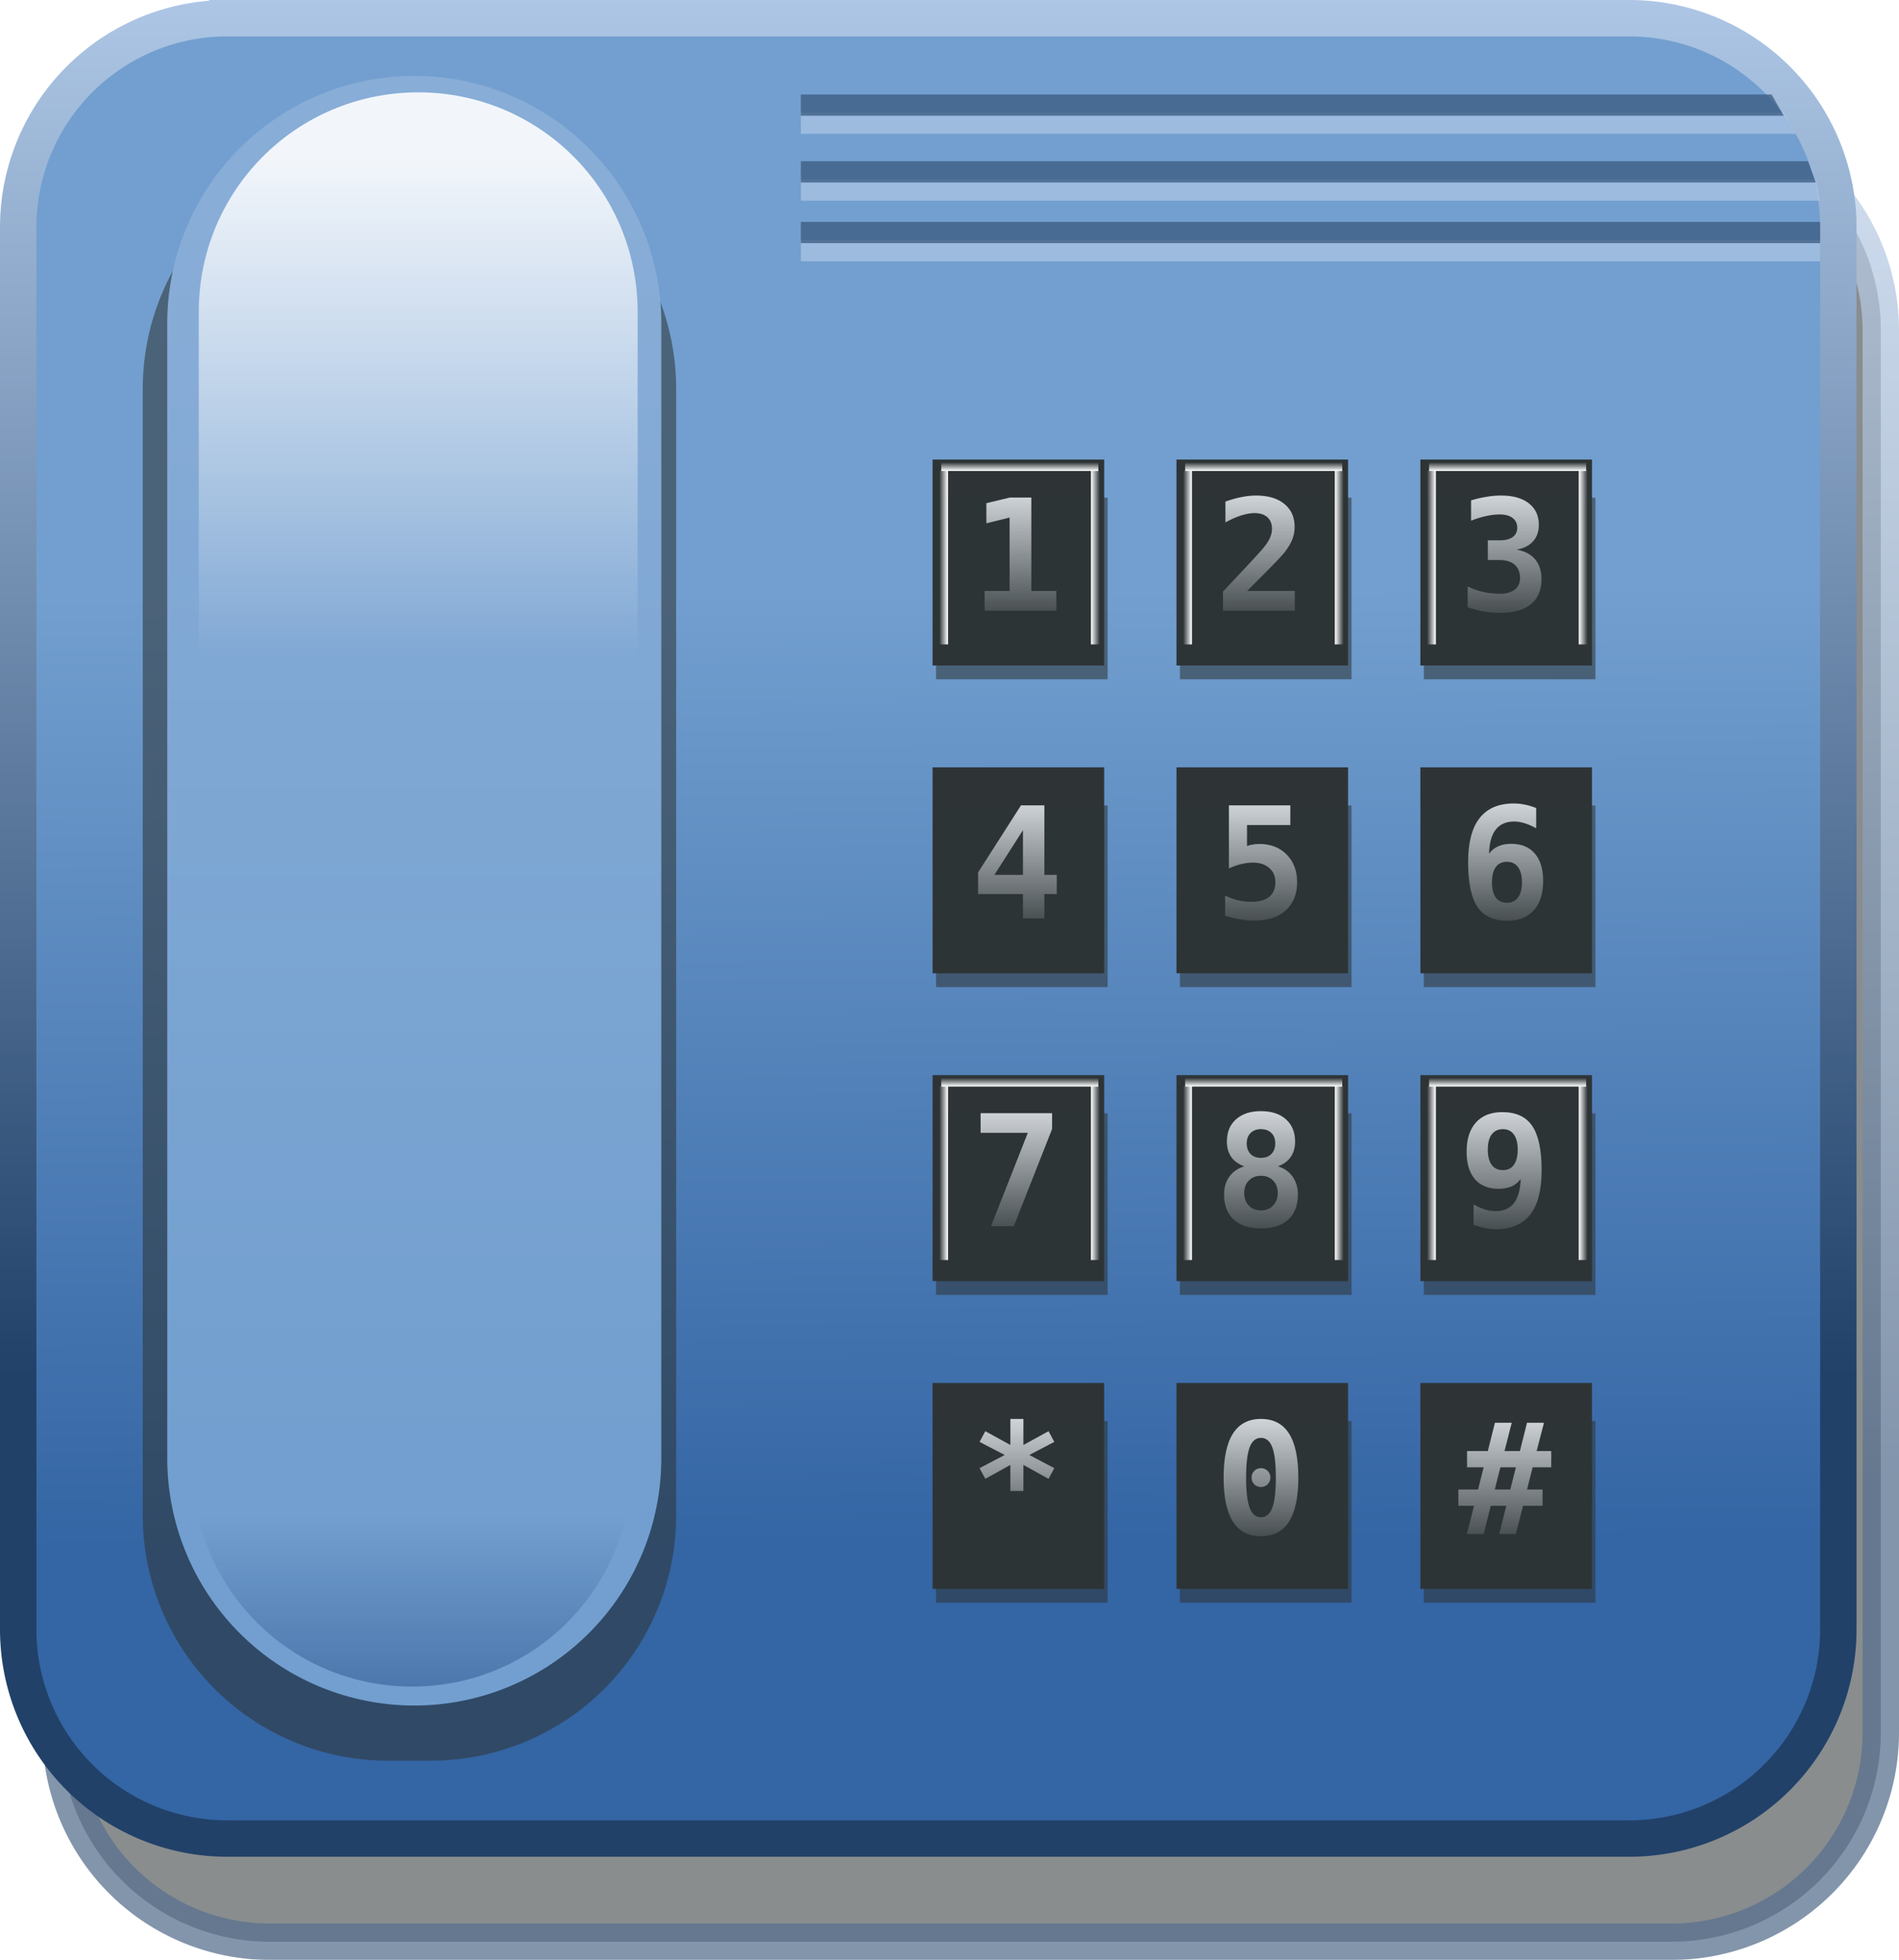 <?xml version="1.0" encoding="UTF-8" standalone="no"?>
<svg viewBox="0 0 626 646" xmlns="http://www.w3.org/2000/svg" xmlns:xlink="http://www.w3.org/1999/xlink">
<defs>
<filter id="filter6281">
<feGaussianBlur stdDeviation="6.154"/>
</filter>
<filter id="filter6569">
<feGaussianBlur stdDeviation="10.71"/>
</filter>
<filter id="filter6856">
<feGaussianBlur stdDeviation=".933"/>
</filter>
<linearGradient id="linearGradient6872">
<stop offset="0" stop-color="#fff"/>
<stop offset="1" stop-color="#fff" stop-opacity="0"/>
</linearGradient>
<linearGradient id="linearGradient6555">
<stop offset="0" stop-color="#214169"/>
<stop offset="1" stop-color="#adc6e5"/>
</linearGradient>
<linearGradient gradientUnits="userSpaceOnUse" id="linearGradient5713" x1="342.857" x2="345.143" y1="403.791" y2="719.219">
<stop offset="0" stop-color="#729fcf"/>
<stop offset="1" stop-color="#3465a4"/>
</linearGradient>
<linearGradient gradientUnits="userSpaceOnUse" id="linearGradient6628" x2="0" y1="829.937" y2="708.885">
<stop offset="0" stop-color="#204a87"/>
<stop offset="1" stop-color="#204a87" stop-opacity="0"/>
</linearGradient>
<linearGradient gradientUnits="userSpaceOnUse" id="linearGradient6634" x2="0" y1="278.55" y2="688.672">
<stop offset="0" stop-color="#88add7"/>
<stop offset="1" stop-color="#729fcf"/>
</linearGradient>
<linearGradient gradientUnits="userSpaceOnUse" id="linearGradient7691" x2="0" y1="74.978" y2="118.787">
<stop offset="0" stop-color="#f2f6fb"/>
<stop offset="1" stop-color="#f2f6fb" stop-opacity="0"/>
</linearGradient>
<linearGradient gradientUnits="userSpaceOnUse" id="linearGradient6561" x2="0" xlink:href="#linearGradient6555" y1="663.219" y2="209.219"/>
<linearGradient gradientUnits="userSpaceOnUse" id="linearGradient6567" x2="0" xlink:href="#linearGradient6555" y1="697.219" y2="243.219"/>
<linearGradient gradientUnits="userSpaceOnUse" id="linearGradient6631" x2="0" xlink:href="#linearGradient6872" y1="260.403" y2="426.068"/>
<linearGradient gradientTransform="matrix(0,1.275,-.228,0,523.152,-493.833)" gradientUnits="userSpaceOnUse" id="linearGradient7056" x2="0" xlink:href="#linearGradient6872" y1="169.59" y2="182.217"/>
<linearGradient gradientTransform="matrix(0,1.275,.228,0,493.004,-493.833)" gradientUnits="userSpaceOnUse" id="linearGradient7058" x2="0" xlink:href="#linearGradient6872" y1="169.59" y2="182.217"/>
<linearGradient gradientUnits="userSpaceOnUse" id="linearGradient7060" x2="0" xlink:href="#linearGradient6872" y1="-123.454" y2="-120.577"/>
</defs>
<g transform="translate(-74,-209.219)">
<path d="m162.919,249.219h462.162a68.919,68.919 0 0,1 68.919,68.919v462.162a68.919,68.919 0 0,1 -68.919,68.919h-462.162a68.919,68.919 0 0,1 -68.919-68.919v-462.162a68.919,68.919 0 0,1 68.919-68.919" fill="#2e3436" filter="url(#filter6569)" opacity=".75" stroke="url(#linearGradient6567)" stroke-linecap="square" stroke-linejoin="round" stroke-width="12"/>
<path d="m148.919,215.219h462.162a68.919,68.919 0 0,1 68.919,68.919v462.162a68.919,68.919 0 0,1 -68.919,68.919h-462.162a68.919,68.919 0 0,1 -68.919-68.919v-462.162a68.919,68.919 0 0,1 68.919-68.919" fill="url(#linearGradient5713)" stroke="url(#linearGradient6561)" stroke-linecap="square" stroke-linejoin="round" stroke-width="12"/>
<path d="m201.945,256.456h14.07a80.884,80.884 0 0,1 80.884,80.884v371.333a80.884,80.884 0 0,1 -80.884,80.884h-14.07a80.884,80.884 0 0,1 -80.884-80.884v-371.333a80.884,80.884 0 0,1 80.884-80.884" fill="#2e3436" filter="url(#filter6281)" opacity=".75"/>
<path d="m210.57,234.233a81.429,81.498 0 0,1 81.429,81.498v374.148a81.429,81.498 0 0,1 -81.429,81.498 81.429,81.498 0 0,1 -81.429-81.498v-374.148a81.429,81.498 0 0,1 81.429-81.498" fill="url(#linearGradient6634)"/>
<path d="m211.857,239.66c40.075,0 72.337,32.29 72.337,72.398v142.268c0,40.109-32.262,72.398-72.337,72.398s-72.337-32.29-72.337-72.398v-142.268c0-40.109 32.262-72.398 72.337-72.398z" fill="url(#linearGradient6631)" opacity=".894"/>
<path d="m282.174,692.722c0,40.109-32.262,72.398-72.337,72.398s-72.337-32.29-72.337-72.398h144.674z" fill="url(#linearGradient6628)"/>
<g transform="matrix(1,0,0,-1,0,577.724)">
<path d="m338,282.362h336v7h-336z" fill="#abc4e3" opacity=".75"/>
<path d="m338,288.362h336v7h-336z" fill="#3a597f" opacity=".75"/>
</g>
<g transform="matrix(1,0,0,-1,0,557.724)">
<path d="m338,282.362h336l-1.414,7h-334.586v-7z" fill="#abc4e3" opacity=".75"/>
<path d="m338,288.362h334.586l-2.586,7h-332v-7z" fill="#3a597f" opacity=".75"/>
</g>
<g transform="matrix(1,0,0,-1,0,535.724)">
<path d="m338,282.362h328l-4,7h-324v-7z" fill="#abc4e3" opacity=".75"/>
<path d="m338,288.362h324l-4,7h-320v-7z" fill="#3a597f" opacity=".75"/>
</g>
<g transform="translate(-98,241)">
<path d="m479.418,119.688h56.569v67.882h-56.569z" fill="#2e3436"/>
<path d="m478.557,132.274h56.569v67.882h-56.569z" fill="#2e3436" filter="url(#filter6856)" opacity=".75" transform="matrix(1,0,0,.882,2,15.589)"/>
<path d="m927.672,107.167h6.445v-18.926l-5.996,1.484v-5.195l6.035-1.445h5.566v24.082h6.445v5.078h-18.496v-5.078" fill="url(#linearGradient7691)" transform="matrix(1.278,0,0,1.278,-688.986,26.04)"/>
<path d="m481.625,123.344v57.281h2.906v-57.281h-2.906z" fill="url(#linearGradient7056)"/>
<path d="m531.625,123.344v57.281h2.906v-57.281h-2.906z" fill="url(#linearGradient7058)"/>
<path d="m-534.075-123.454h51.789v2.877h-51.789z" fill="url(#linearGradient7060)" transform="scale(-1)"/>
</g>
<g transform="translate(-98,342.455)">
<path d="m479.418,119.688h56.569v67.882h-56.569z" fill="#2e3436"/>
<path d="m478.557,132.274h56.569v67.882h-56.569z" fill="#2e3436" filter="url(#filter6856)" opacity=".75" transform="matrix(1,0,0,.882,2,15.589)"/>
<path d="m937.555,89.491-7.363,11.523h7.363v-11.523m-.508-6.406h6.035v17.93h3.203v4.941h-3.203v6.289h-5.527v-6.289h-11.562v-5.586l11.055-17.285" fill="url(#linearGradient7691)" transform="matrix(1.278,0,0,1.278,-688.986,26.04)"/>
<path d="m481.625,123.344v57.281h2.906v-57.281h-2.906z" fill="url(#linearGradient7056)"/>
<path d="m531.625,123.344v57.281h2.906v-57.281h-2.906z" fill="url(#linearGradient7058)"/>
<path d="m-534.075-123.454h51.789v2.877h-51.789z" fill="url(#linearGradient7060)" transform="scale(-1)"/>
</g>
<g transform="translate(-98,443.911)">
<path d="m479.418,119.688h56.569v67.882h-56.569z" fill="#2e3436"/>
<path d="m478.557,132.274h56.569v67.882h-56.569z" fill="#2e3436" filter="url(#filter6856)" opacity=".75" transform="matrix(1,0,0,.882,2,15.589)"/>
<path d="m926.637,83.085h18.438v4.082l-9.883,25.078h-5.879l9.492-24.082h-12.168v-5.078" fill="url(#linearGradient7691)" transform="matrix(1.278,0,0,1.278,-688.986,26.04)"/>
<path d="m481.625,123.344v57.281h2.906v-57.281h-2.906z" fill="url(#linearGradient7056)"/>
<path d="m531.625,123.344v57.281h2.906v-57.281h-2.906z" fill="url(#linearGradient7058)"/>
<path d="m-534.075-123.454h51.789v2.877h-51.789z" fill="url(#linearGradient7060)" transform="scale(-1)"/>
</g>
<g transform="translate(-98,545.366)">
<path d="m479.418,119.688h56.569v67.882h-56.569z" fill="#2e3436"/>
<path d="m478.557,132.274h56.569v67.882h-56.569z" fill="#2e3436" filter="url(#filter6856)" opacity=".75" transform="matrix(1,0,0,.882,2,15.589)"/>
<path d="m945.641,88.475-6.445,3.379 6.445,3.398-1.484,2.754-6.484-3.594v6.719h-3.359v-6.719l-6.465,3.594-1.484-2.754 6.484-3.398-6.484-3.379 1.484-2.754 6.465,3.555v-6.719h3.359v6.719l6.484-3.555 1.484,2.754" fill="url(#linearGradient7691)" transform="matrix(1.278,0,0,1.278,-688.986,26.04)"/>
<path d="m481.625,123.344v57.281h2.906v-57.281h-2.906z" fill="url(#linearGradient7056)"/>
<path d="m531.625,123.344v57.281h2.906v-57.281h-2.906z" fill="url(#linearGradient7058)"/>
<path d="m-534.075-123.454h51.789v2.877h-51.789z" fill="url(#linearGradient7060)" transform="scale(-1)"/>
</g>
<g transform="translate(-17.598,241)">
<path d="m479.418,119.688h56.569v67.882h-56.569z" fill="#2e3436"/>
<path d="m478.557,132.274h56.569v67.882h-56.569z" fill="#2e3436" filter="url(#filter6856)" opacity=".75" transform="matrix(1,0,0,.882,2,15.589)"/>
<path d="m932.477,107.167h12.285v5.078h-18.516v-4.922l3.125-3.32c3.711-3.945 5.964-6.374 6.758-7.285 .977-1.12 1.68-2.109 2.109-2.969 .43-.872.645-1.732.645-2.578-1e-005-1.302-.397-2.305-1.191-3.008-.781-.716-1.895-1.074-3.34-1.074-1.029,3e-005-2.188.208-3.477.625-1.276.404-2.611.996-4.004,1.777v-5.371c1.393-.508 2.754-.892 4.082-1.152 1.341-.273 2.624-.41 3.848-.41 3.086,3e-005 5.508.723 7.266,2.168 1.771,1.432 2.656,3.392 2.656,5.879-2e-005,1.146-.195,2.22-.586,3.223-.378,1.003-1.035,2.116-1.973,3.34-.69.885-2.585,2.878-5.684,5.977-1.68,1.68-3.014,3.021-4.004,4.023" fill="url(#linearGradient7691)" transform="matrix(1.278,0,0,1.278,-688.986,26.04)"/>
<path d="m481.625,123.344v57.281h2.906v-57.281h-2.906z" fill="url(#linearGradient7056)"/>
<path d="m531.625,123.344v57.281h2.906v-57.281h-2.906z" fill="url(#linearGradient7058)"/>
<path d="m-534.075-123.454h51.789v2.877h-51.789z" fill="url(#linearGradient7060)" transform="scale(-1)"/>
</g>
<g transform="translate(-17.598,342.455)">
<path d="m479.418,119.688h56.569v67.882h-56.569z" fill="#2e3436"/>
<path d="m478.557,132.274h56.569v67.882h-56.569z" fill="#2e3436" filter="url(#filter6856)" opacity=".75" transform="matrix(1,0,0,.882,2,15.589)"/>
<path d="m927.77,83.085h15.84v5.078h-11.172v5.41c.469-.182.97-.312 1.504-.391 .534-.091 1.1-.137 1.699-.137 2.891,2e-005 5.234.911 7.031,2.734s2.695,4.193 2.695,7.109c-2e-005,3.06-.977,5.482-2.93,7.266-1.94,1.771-4.59,2.656-7.949,2.656-1.25,0-2.513-.104-3.789-.312s-2.578-.521-3.906-.938v-5.195c1.081.534 2.187.938 3.32,1.211 1.146.26 2.292.391 3.438.391 2.031,1e-005 3.574-.43 4.629-1.289 1.055-.872 1.582-2.135 1.582-3.789-2e-005-1.523-.527-2.741-1.582-3.652-1.042-.924-2.435-1.387-4.18-1.387-1.029,1e-005-2.064.13-3.105.391-1.029.247-2.07.625-3.125,1.133v-16.289" fill="url(#linearGradient7691)" transform="matrix(1.278,0,0,1.278,-688.986,26.04)"/>
<path d="m481.625,123.344v57.281h2.906v-57.281h-2.906z" fill="url(#linearGradient7056)"/>
<path d="m531.625,123.344v57.281h2.906v-57.281h-2.906z" fill="url(#linearGradient7058)"/>
<path d="m-534.075-123.454h51.789v2.877h-51.789z" fill="url(#linearGradient7060)" transform="scale(-1)"/>
</g>
<g transform="translate(-17.598,443.911)">
<path d="m479.418,119.688h56.569v67.882h-56.569z" fill="#2e3436"/>
<path d="m478.557,132.274h56.569v67.882h-56.569z" fill="#2e3436" filter="url(#filter6856)" opacity=".75" transform="matrix(1,0,0,.882,2,15.589)"/>
<path d="m936.031,99.237c-1.289,1e-005-2.331.41-3.125,1.23-.794.807-1.191,1.882-1.191,3.223s.397,2.422 1.191,3.242 1.836,1.23 3.125,1.23 2.331-.417 3.125-1.25c.807-.833 1.211-1.908 1.211-3.223-2e-005-1.341-.397-2.415-1.191-3.223-.794-.82-1.842-1.23-3.145-1.23m-4.277-2.441c-1.471-.508-2.591-1.302-3.359-2.383-.768-1.094-1.152-2.428-1.152-4.004-1e-005-2.422.788-4.336 2.363-5.742s3.717-2.109 6.426-2.109c2.721,3e-005 4.87.703 6.445,2.109s2.363,3.32 2.363,5.742c-2e-005,1.563-.378,2.891-1.133,3.984-.755,1.081-1.855,1.882-3.301,2.402 1.615.495 2.878,1.38 3.789,2.656s1.367,2.806 1.367,4.59c-2e-005,2.799-.827,4.961-2.48,6.484s-4.004,2.285-7.051,2.285c-3.034,0-5.378-.762-7.031-2.285s-2.48-3.685-2.48-6.484c0-1.797.462-3.333 1.387-4.609s2.207-2.155 3.848-2.637m.605-5.918c-1e-005,1.146.326,2.057.977,2.734 .664.664 1.562.996 2.695.996 1.146,2e-005 2.044-.332 2.695-.996 .664-.677.996-1.589.996-2.734-2e-005-1.133-.332-2.025-.996-2.676-.651-.664-1.549-.996-2.695-.996-1.12,2e-005-2.012.332-2.676.996s-.996,1.556-.996,2.676" fill="url(#linearGradient7691)" transform="matrix(1.278,0,0,1.278,-688.986,26.04)"/>
<path d="m481.625,123.344v57.281h2.906v-57.281h-2.906z" fill="url(#linearGradient7056)"/>
<path d="m531.625,123.344v57.281h2.906v-57.281h-2.906z" fill="url(#linearGradient7058)"/>
<path d="m-534.075-123.454h51.789v2.877h-51.789z" fill="url(#linearGradient7060)" transform="scale(-1)"/>
</g>
<g transform="translate(-17.598,545.366)">
<path d="m479.418,119.688h56.569v67.882h-56.569z" fill="#2e3436"/>
<path d="m478.557,132.274h56.569v67.882h-56.569z" fill="#2e3436" filter="url(#filter6856)" opacity=".75" transform="matrix(1,0,0,.882,2,15.589)"/>
<path d="m933.609,97.694c-1e-005-.69.234-1.27.703-1.738s1.042-.703 1.719-.703c.69,2e-005 1.27.234 1.738.703s.703,1.048.703,1.738c-2e-005,.677-.234,1.25-.703,1.719s-1.048.703-1.738.703c-.677,1e-005-1.25-.228-1.719-.684-.469-.469-.703-1.048-.703-1.738m2.422-10.254c-1.328,2e-005-2.298.814-2.91,2.441s-.918,4.232-.918,7.812c0,3.568.306,6.165.918,7.793s1.582,2.441 2.91,2.441c1.341,0 2.318-.814 2.93-2.441s.918-4.225.918-7.793c-2e-005-3.581-.306-6.185-.918-7.812s-1.589-2.441-2.93-2.441m-9.629,10.254c0-5.052.801-8.835 2.402-11.348 1.602-2.526 4.01-3.789 7.227-3.789 3.229,3e-005 5.645,1.257 7.246,3.77s2.402,6.302 2.402,11.367c-2e-005,5.052-.801,8.835-2.402,11.348s-4.017,3.77-7.246,3.77c-3.216,0-5.625-1.257-7.227-3.77-1.602-2.526-2.402-6.309-2.402-11.348" fill="url(#linearGradient7691)" transform="matrix(1.278,0,0,1.278,-688.986,26.04)"/>
<path d="m481.625,123.344v57.281h2.906v-57.281h-2.906z" fill="url(#linearGradient7056)"/>
<path d="m531.625,123.344v57.281h2.906v-57.281h-2.906z" fill="url(#linearGradient7058)"/>
<path d="m-534.075-123.454h51.789v2.877h-51.789z" fill="url(#linearGradient7060)" transform="scale(-1)"/>
</g>
<g transform="translate(62.803,241)">
<path d="m479.418,119.688h56.569v67.882h-56.569z" fill="#2e3436"/>
<path d="m478.557,132.274h56.569v67.882h-56.569z" fill="#2e3436" filter="url(#filter6856)" opacity=".75" transform="matrix(1,0,0,.882,2,15.589)"/>
<path d="m934.723,99.198h-3.086v-5.078h3.086c1.432,2e-005 2.539-.28 3.32-.84 .794-.573 1.191-1.374 1.191-2.402-2e-005-1.081-.397-1.921-1.191-2.52-.781-.612-1.888-.918-3.32-.918-1.094,2e-005-2.266.137-3.516.41s-2.546.671-3.887,1.191v-5.234c1.341-.404 2.663-.71 3.965-.918 1.302-.221 2.552-.332 3.75-.332 3.073,3e-005 5.469.671 7.188,2.012s2.578,3.19 2.578,5.547c-2e-005,1.732-.495,3.151-1.484,4.258-.99,1.094-2.402,1.81-4.238,2.148 2.083.365 3.672,1.198 4.766,2.5 1.094,1.289 1.641,2.988 1.641,5.098-3e-005,2.826-.905,4.98-2.715,6.465s-4.44,2.227-7.891,2.227c-1.471,0-2.923-.124-4.355-.371-1.419-.247-2.78-.605-4.082-1.074v-5.352c1.224.612 2.546,1.081 3.965,1.406 1.419.312 2.91.469 4.473.469s2.799-.358 3.711-1.074c.911-.729 1.367-1.706 1.367-2.93-1e-005-1.497-.456-2.65-1.367-3.457-.911-.82-2.201-1.23-3.867-1.23" fill="url(#linearGradient7691)" transform="matrix(1.278,0,0,1.278,-688.986,26.04)"/>
<path d="m481.625,123.344v57.281h2.906v-57.281h-2.906z" fill="url(#linearGradient7056)"/>
<path d="m531.625,123.344v57.281h2.906v-57.281h-2.906z" fill="url(#linearGradient7058)"/>
<path d="m-534.075-123.454h51.789v2.877h-51.789z" fill="url(#linearGradient7060)" transform="scale(-1)"/>
</g>
<g transform="translate(62.803,342.455)">
<path d="m479.418,119.688h56.569v67.882h-56.569z" fill="#2e3436"/>
<path d="m478.557,132.274h56.569v67.882h-56.569z" fill="#2e3436" filter="url(#filter6856)" opacity=".75" transform="matrix(1,0,0,.882,2,15.589)"/>
<path d="m936.559,97.636c-1.25,1e-005-2.207.456-2.871,1.367-.651.898-.977,2.207-.977,3.926-1e-005,1.706.326,3.014.977,3.926 .664.898 1.621,1.348 2.871,1.348s2.207-.449 2.871-1.348c.677-.911 1.016-2.22 1.016-3.926s-.339-3.014-1.016-3.926c-.664-.911-1.621-1.367-2.871-1.367m7.559-13.867v5.234c-1.029-.586-2.018-1.022-2.969-1.309-.938-.299-1.842-.449-2.715-.449-2.083,2e-005-3.672.703-4.766,2.109-1.081,1.393-1.647,3.457-1.699,6.191 .612-.846 1.393-1.478 2.344-1.895 .951-.43 2.07-.645 3.359-.645 2.63,2e-005 4.661.833 6.094,2.5 1.432,1.654 2.148,4.004 2.148,7.051-2e-005,3.268-.807,5.801-2.422,7.598-1.602,1.797-3.861,2.695-6.777,2.695-3.555-1e-005-6.139-1.191-7.754-3.574-1.602-2.383-2.402-6.23-2.402-11.543 0-5.052.983-8.835 2.949-11.348 1.966-2.526 4.915-3.789 8.848-3.789 .911,3e-005 1.849.098 2.812.293 .977.195 1.96.488 2.949.879" fill="url(#linearGradient7691)" transform="matrix(1.278,0,0,1.278,-688.986,26.04)"/>
<path d="m481.625,123.344v57.281h2.906v-57.281h-2.906z" fill="url(#linearGradient7056)"/>
<path d="m531.625,123.344v57.281h2.906v-57.281h-2.906z" fill="url(#linearGradient7058)"/>
<path d="m-534.075-123.454h51.789v2.877h-51.789z" fill="url(#linearGradient7060)" transform="scale(-1)"/>
</g>
<g transform="translate(62.803,443.911)">
<path d="m479.418,119.688h56.569v67.882h-56.569z" fill="#2e3436"/>
<path d="m478.557,132.274h56.569v67.882h-56.569z" fill="#2e3436" filter="url(#filter6856)" opacity=".75" transform="matrix(1,0,0,.882,2,15.589)"/>
<path d="m927.965,111.854v-5.254c1.029.599 2.012,1.042 2.949,1.328 .951.286 1.862.43 2.734.43 2.07,0 3.646-.69 4.727-2.07 1.094-1.393 1.673-3.47 1.738-6.23-.612.846-1.393,1.484-2.344,1.914-.951.417-2.077.625-3.379.625-2.617,1e-005-4.642-.827-6.074-2.48-1.432-1.667-2.148-4.023-2.148-7.07 0-3.255.801-5.775 2.402-7.559s3.867-2.676 6.797-2.676c3.555,3e-005 6.133,1.191 7.734,3.574 1.615,2.37 2.422,6.204 2.422,11.504-2e-005,5.039-.983,8.822-2.949,11.348-1.966,2.513-4.915,3.77-8.848,3.77-.911-1e-005-1.855-.098-2.832-.293-.964-.195-1.94-.482-2.93-.859m7.559-14.082c1.237,1e-005 2.181-.449 2.832-1.348 .664-.911.996-2.227.996-3.945-1e-005-1.706-.332-3.008-.996-3.906-.651-.911-1.595-1.367-2.832-1.367-1.25,2e-005-2.214.456-2.891,1.367-.664.898-.996,2.201-.996,3.906s.332,3.014.996,3.926c.677.911 1.641,1.367 2.891,1.367" fill="url(#linearGradient7691)" transform="matrix(1.278,0,0,1.278,-688.986,26.04)"/>
<path d="m481.625,123.344v57.281h2.906v-57.281h-2.906z" fill="url(#linearGradient7056)"/>
<path d="m531.625,123.344v57.281h2.906v-57.281h-2.906z" fill="url(#linearGradient7058)"/>
<path d="m-534.075-123.454h51.789v2.877h-51.789z" fill="url(#linearGradient7060)" transform="scale(-1)"/>
</g>
<g transform="translate(62.803,545.366)">
<path d="m479.418,119.688h56.569v67.882h-56.569z" fill="#2e3436"/>
<path d="m478.557,132.274h56.569v67.882h-56.569z" fill="#2e3436" filter="url(#filter6856)" opacity=".75" transform="matrix(1,0,0,.882,2,15.589)"/>
<path d="m937.809,83.534-1.855,7.305h3.965l1.836-7.305h4.375l-1.895,7.305h3.77v4.199h-4.805l-1.445,5.723h4.004v4.199h-5.039l-1.836,7.285h-4.316l1.836-7.285h-4.004l-1.836,7.285h-4.316l1.836-7.285h-4.043v-4.199h5.078l1.445-5.723h-4.277v-4.199h5.352l1.836-7.305h4.336m1.074,11.504h-4.004l-1.445,5.723h4.004l1.445-5.723" fill="url(#linearGradient7691)" transform="matrix(1.278,0,0,1.278,-688.986,26.04)"/>
<path d="m481.625,123.344v57.281h2.906v-57.281h-2.906z" fill="url(#linearGradient7056)"/>
<path d="m531.625,123.344v57.281h2.906v-57.281h-2.906z" fill="url(#linearGradient7058)"/>
<path d="m-534.075-123.454h51.789v2.877h-51.789z" fill="url(#linearGradient7060)" transform="scale(-1)"/>
</g>
</g>
</svg>
